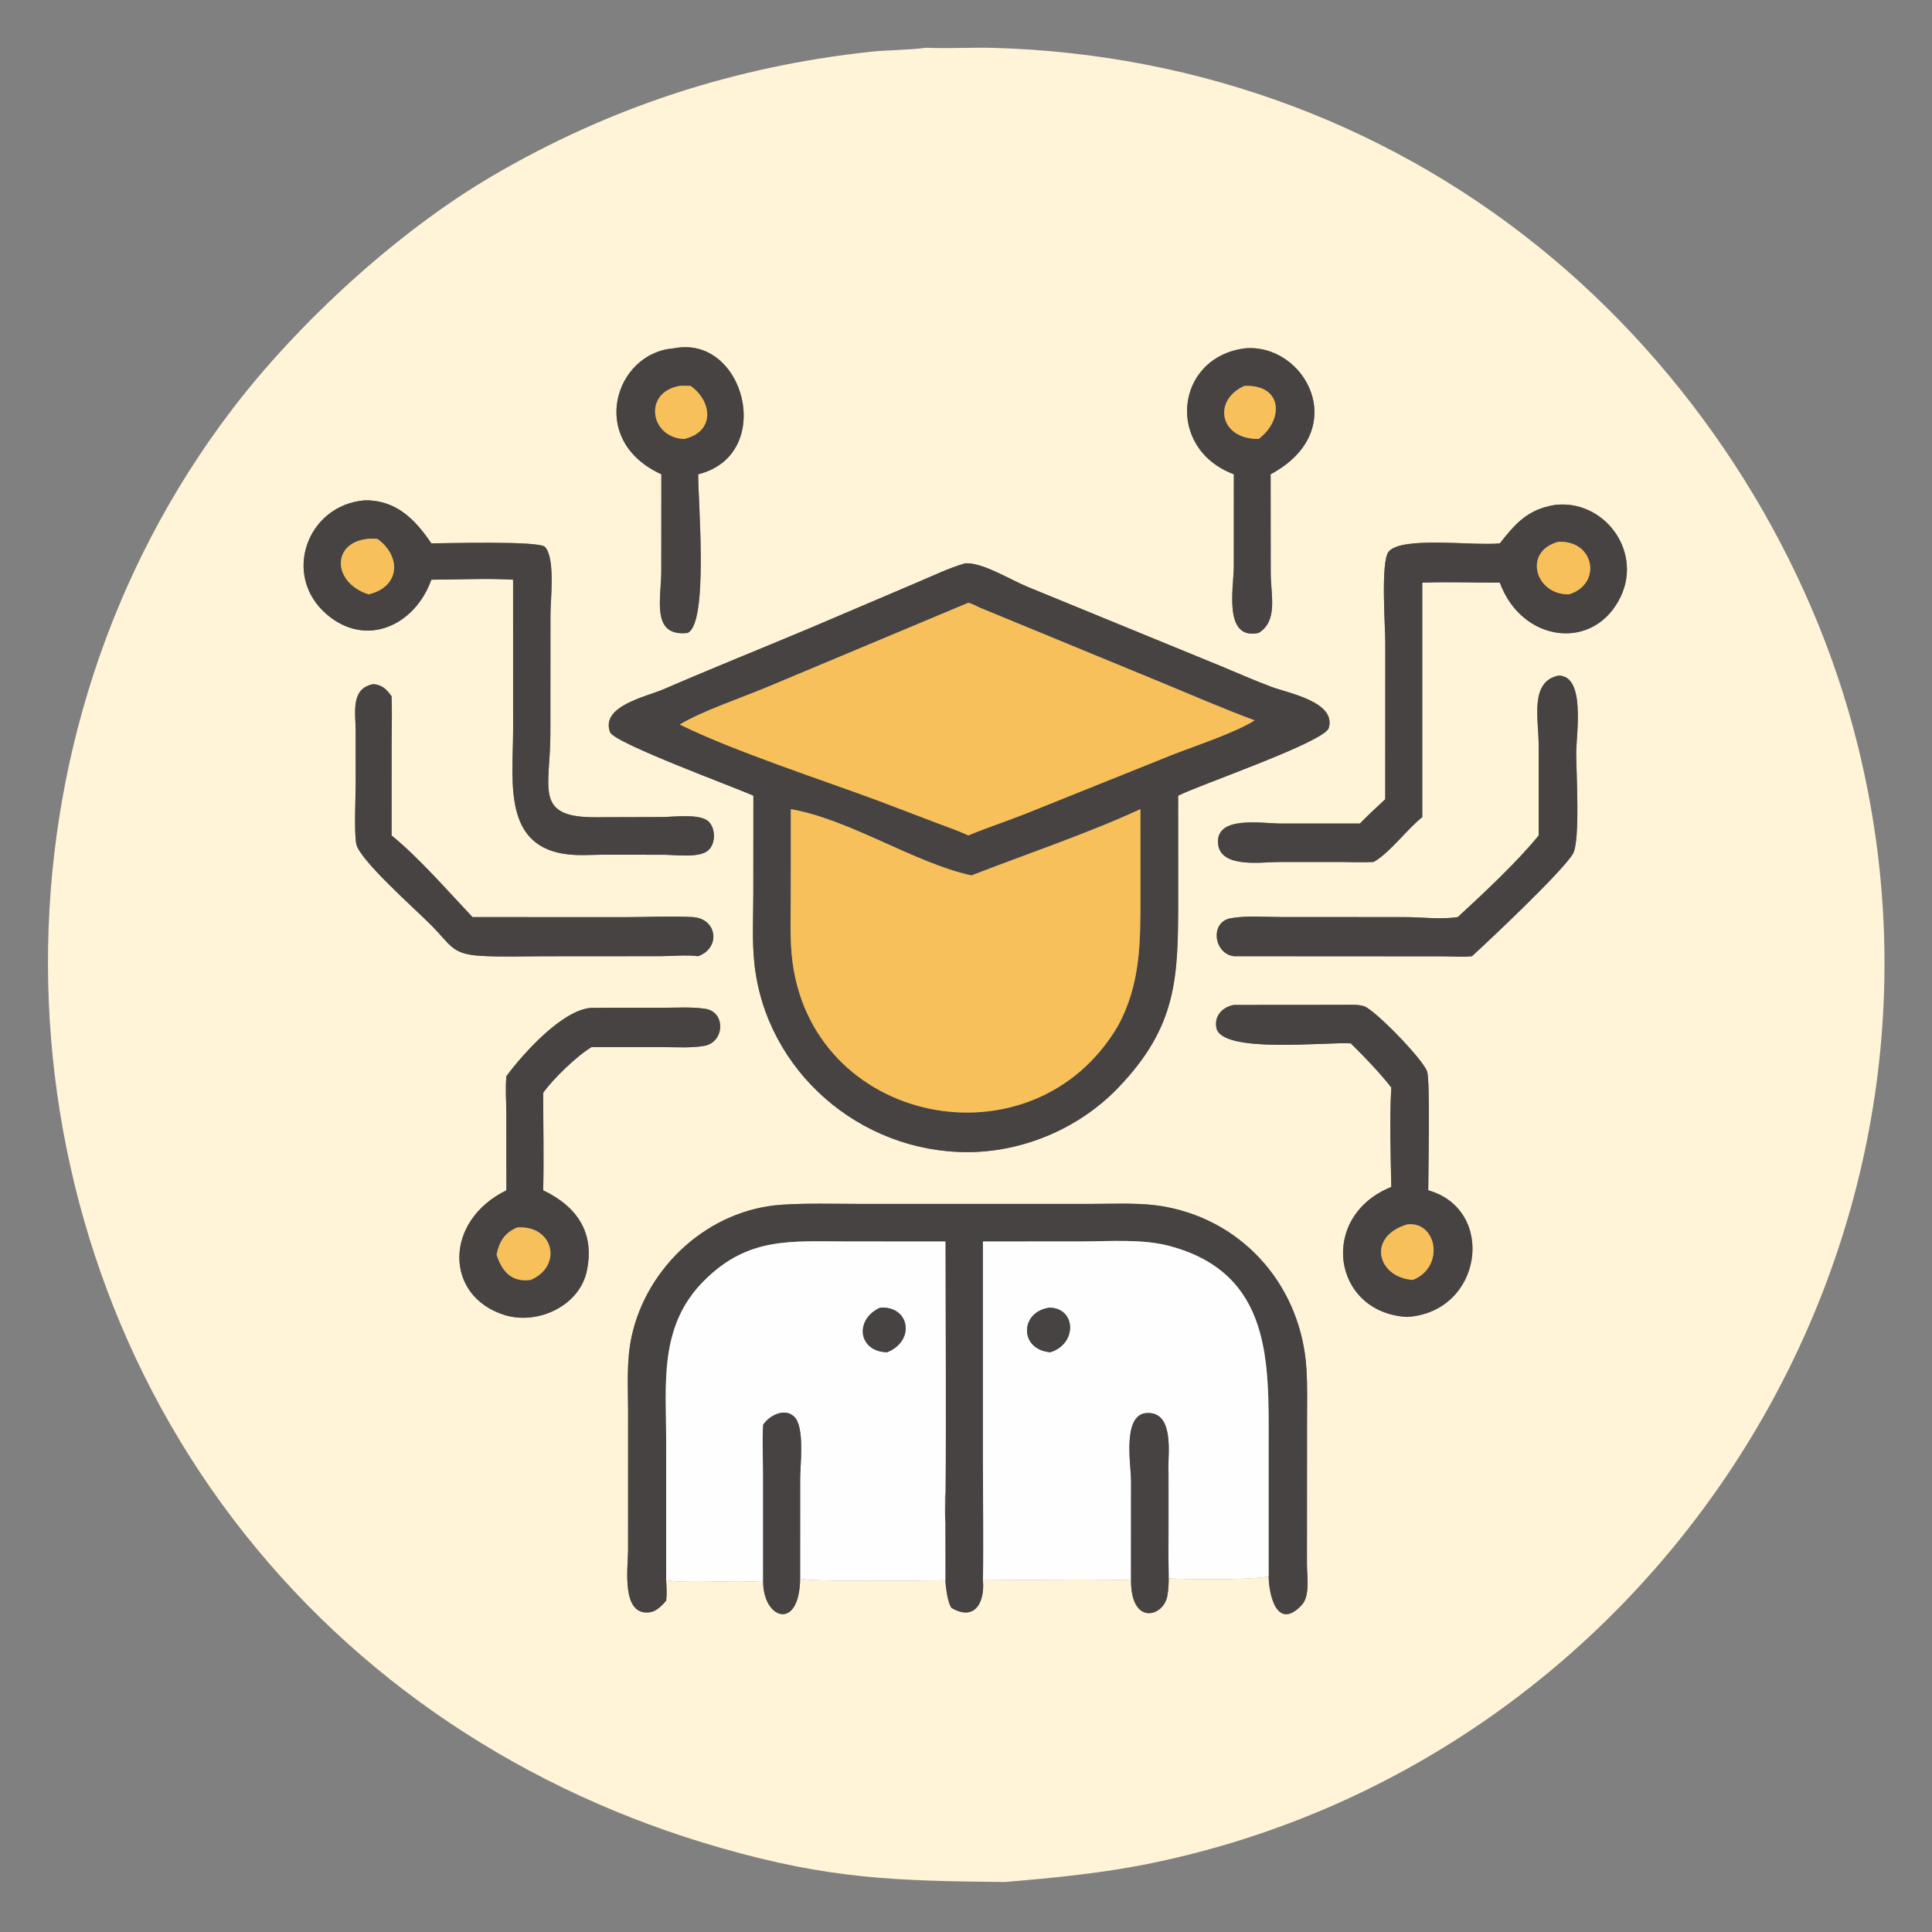 <svg xmlns="http://www.w3.org/2000/svg" xmlns:xlink="http://www.w3.org/1999/xlink" width="1024" height="1024"><rect width="100%" height="100%" fill="#808080" stroke="none"/><path fill="#FFF4D7" transform="scale(2 2)" d="M266.311 498.75C237.28 498.47 219.811 497.97 190.961 489.702C139.476 474.946 94.273 445.291 61.844 402.651C-3.235 317.08 -3.985 194.374 61.53 108.483C79 85.58 105.378 61.306 130.636 46.533C161.729 28.348 194.735 17.654 230.403 13.75C235.391 13.204 240.415 13.328 245.397 12.656C251.328 12.922 257.298 12.527 263.239 12.69C317.986 14.186 369.966 33.479 411.776 68.722C450.848 101.656 480.025 147.867 492.346 197.617C525.458 331.303 438.735 466.08 305.371 493.717C292.476 496.389 279.408 497.649 266.311 498.75ZM309.619 389.062C309.915 389.736 309.618 415.945 309.619 418.283C313.214 418.59 335.704 418.785 336.208 417.573C336.232 422.861 338.493 432.211 344.943 425.382C347.256 422.934 346.348 417.591 346.351 414.54L346.375 376.836C346.375 372.194 346.504 367.504 346.226 362.871C344.94 341.415 330.135 323.841 308.984 319.837C302.625 318.634 295.75 319.05 289.296 319.051L228.036 319.052C221.12 319.051 214.11 318.813 207.211 319.265C187.973 320.528 171.491 335.457 167.4 354.126C165.993 360.544 166.432 367.267 166.454 373.798L166.446 410.989C166.417 415.402 164.54 428.392 172.249 427.261C173.999 427.004 175.413 425.478 176.538 424.217C176.764 422.402 176.63 420.602 176.538 418.782C182.752 419.769 194.347 418.649 201.751 419.227L202.245 418.782C202.011 429.121 211.91 432.493 212.038 418.283C213.027 419.339 247.138 418.837 250.547 418.782L250.525 403.745C250.501 401.131 250.075 398.153 250.547 395.605C250.722 401.95 249.151 421.309 252.131 426.098C258.266 429.709 261.021 424.772 260.488 418.782C273.538 418.779 286.693 418.411 299.732 418.782C299.698 430.938 308.355 428.438 309.346 422.99C310 419.393 309.623 415.143 309.624 411.481L309.619 389.062ZM178.465 92.332C162.961 93.513 155.534 116.696 175.266 125.69L175.249 151.425C175.244 158.513 172.417 168.836 182.209 167.736C187.804 165.239 185.007 133.087 185.022 125.69C205.673 120.594 197.372 88.41 178.465 92.332ZM329.768 92.332C311.328 94.825 308.831 118.877 326.984 125.69L326.976 149.987C326.977 155.542 324.046 169.722 333.554 167.736C338.772 164.484 336.758 157.736 336.752 151.879L336.728 125.69C358.483 114.011 345.892 90.762 329.768 92.332ZM96.638 132.597C81.418 133.813 74.517 152.549 86.668 162.877C97.135 171.773 110.006 165.689 114.309 153.626C121.457 153.616 128.857 153.204 135.974 153.626L135.983 193.15C135.978 207.975 132.632 226.905 154.581 226.61L159.861 226.501L175.983 226.522C178.864 226.525 185.307 227.446 187.671 225.372C189.692 223.598 189.696 219.537 187.765 217.704C185.461 215.517 178.242 216.523 175.355 216.529L157.782 216.581C141.41 216.646 145.827 208.86 145.856 194.566L145.877 162.812C145.879 159.002 147.219 147.858 144.402 144.925C142.817 143.274 118.176 143.992 114.309 143.997C109.94 137.501 104.842 132.464 96.638 132.597ZM411.989 133.828C404.941 134.988 401.716 138.596 397.468 143.997C390.604 144.738 371.317 141.998 367.986 146.232C365.849 148.948 367.119 166.247 367.119 170.278L367.105 211.8C364.838 213.922 362.544 216.02 360.381 218.249L339.203 218.246C334.563 218.228 321.837 215.996 322.83 223.81C323.628 230.083 334.261 228.471 338.547 228.441L355.125 228.429C358.08 228.461 361.057 228.57 364.009 228.429C368.21 226.131 372.813 219.792 376.915 216.55L376.915 154.401C383.742 154.163 390.633 154.411 397.468 154.401C403.337 170.426 422.66 172.747 429.56 157.982C435.239 145.83 424.932 132.221 411.989 133.828ZM255.778 149.282C251.273 150.578 246.915 152.741 242.593 154.546L214.856 166.36C201.83 171.836 188.716 177.087 175.75 182.703C171.381 184.595 159.054 187.111 161.683 194.043C162.78 196.936 194.816 208.656 199.657 210.871L199.64 236.724C199.639 242.83 199.27 249.211 199.913 255.275C202.945 283.852 227.92 305.4 256.469 305.324L257.437 305.318C271.974 304.998 286.352 298.7 296.402 288.19C312.034 271.843 312.229 259.082 312.228 238.057L312.216 210.871C317.608 208.08 351.03 196.659 352.131 192.922C354.173 185.992 341.39 183.689 336.99 182.041C332.574 180.387 328.242 178.487 323.891 176.666L272.295 155.507C267.914 153.743 260.38 148.979 255.778 149.282ZM413.046 179.04C405.313 180.58 407.758 190.592 407.758 197.222L407.769 221.4C402.244 228.247 392.898 237.01 386.316 243.043C381.733 243.732 376.907 243.05 372.288 243.042L339.539 243.027C335.233 243.028 330.337 242.578 326.117 243.355C320.577 244.375 321.655 252.738 326.984 253.403L383.002 253.436C385.334 253.461 387.768 253.671 390.085 253.403C394.288 249.591 414.156 230.876 416.845 226.246C418.829 222.83 417.704 204.323 417.706 199.675C417.707 194.57 420.277 179.087 413.046 179.04ZM98.965 181.306C92.824 182.384 94.253 188.981 94.255 193.65L94.264 207.222C94.262 211.17 93.806 220.196 94.409 223.617C95.151 227.824 110.388 241.224 114.466 245.371C119.489 250.48 119.752 252.83 127.235 253.301C132.832 253.653 138.564 253.416 144.174 253.415L175.024 253.393C178.227 253.389 181.879 252.995 185.022 253.403C191.137 251.156 190.041 243.34 183.436 243.023C177.328 242.73 171.078 243.064 164.957 243.061L125.217 243.043C118.733 236.184 110.933 227.207 103.772 221.4L103.785 197.085C103.788 192.913 103.935 188.687 103.772 184.521C102.392 182.632 101.327 181.531 98.965 181.306ZM326.984 266.321C324.047 266.829 321.728 269.188 322.353 272.379C323.711 279.308 351.218 276.087 357.98 276.504C361.685 280.19 365.49 284.074 368.706 288.195C368.21 296.475 368.554 306.218 368.706 314.554C349.31 322.361 353.008 347.848 372.851 348.999C392.908 347.826 396.674 320.573 378.499 315.45C378.505 310.971 379.054 286.296 378.186 283.922C376.962 280.572 364.41 267.687 361.56 266.695C359.879 266.11 357.525 266.299 355.751 266.297L326.984 266.321ZM156.783 267.082C148.971 267.556 138.508 279.391 134.199 285.195C133.89 288.607 134.176 292.088 134.19 295.514L134.199 315.45C117.6 323.58 117.736 343.448 133.652 348.475C142.495 351.268 153.846 346.024 155.586 336.433C157.559 326.4 152.723 319.651 143.953 315.45C144.157 306.851 143.949 298.212 143.953 289.609C146.499 285.958 152.953 279.741 156.783 277.485L175.583 277.494C179.171 277.493 183.057 277.771 186.595 277.173C192.033 276.253 192.425 268.168 186.894 267.342C183.28 266.802 179.335 267.068 175.68 267.068L156.783 267.082Z"></path><path fill="#464342" transform="scale(2 2)" d="M175.266 125.69C155.534 116.696 162.961 93.513 178.465 92.332C197.372 88.41 205.673 120.594 185.022 125.69C185.007 133.087 187.804 165.239 182.209 167.736C172.417 168.836 175.244 158.513 175.249 151.425L175.266 125.69ZM180.132 102.272C170.28 103.942 172.311 116.088 181.351 116.331C189.534 114.36 188.78 106.41 183.032 102.272C182.071 102.253 181.089 102.184 180.132 102.272Z"></path><path fill="#464342" transform="scale(2 2)" d="M326.984 125.69C308.831 118.877 311.328 94.825 329.768 92.332C345.892 90.762 358.483 114.011 336.728 125.69L336.752 151.879C336.758 157.736 338.772 164.484 333.554 167.736C324.046 169.722 326.977 155.542 326.976 149.987L326.984 125.69ZM329.768 102.272C321.314 106.036 323.118 116.408 333.554 116.331C340.309 111.221 339.934 101.833 329.768 102.272Z"></path><path fill="#F7C05A" transform="scale(2 2)" d="M181.351 116.331C172.311 116.088 170.28 103.942 180.132 102.272C181.089 102.184 182.071 102.253 183.032 102.272C188.78 106.41 189.534 114.36 181.351 116.331Z"></path><path fill="#F7C05A" transform="scale(2 2)" d="M333.554 116.331C323.118 116.408 321.314 106.036 329.768 102.272C339.934 101.833 340.309 111.221 333.554 116.331Z"></path><path fill="#464342" transform="scale(2 2)" d="M114.309 153.626C110.006 165.689 97.135 171.773 86.668 162.877C74.517 152.549 81.418 133.813 96.638 132.597C104.842 132.464 109.94 137.501 114.309 143.997C118.176 143.992 142.817 143.274 144.402 144.925C147.219 147.858 145.879 159.002 145.877 162.812L145.856 194.566C145.827 208.86 141.41 216.646 157.782 216.581L175.355 216.529C178.242 216.523 185.461 215.517 187.765 217.704C189.696 219.537 189.692 223.598 187.671 225.372C185.307 227.446 178.864 226.525 175.983 226.522L159.861 226.501L154.581 226.61C132.632 226.905 135.978 207.975 135.983 193.15L135.974 153.626C128.857 153.204 121.457 153.616 114.309 153.626ZM97.692 142.787C87.777 143.611 87.985 154.434 97.692 157.508C106.157 155.473 106.358 147.365 100.002 142.787C99.239 142.775 98.451 142.724 97.692 142.787Z"></path><path fill="#464342" transform="scale(2 2)" d="M397.468 143.997C401.716 138.596 404.941 134.988 411.989 133.828C424.932 132.221 435.239 145.83 429.56 157.982C422.66 172.747 403.337 170.426 397.468 154.401C390.633 154.411 383.742 154.163 376.915 154.401L376.915 216.55C372.813 219.792 368.21 226.131 364.009 228.429C361.057 228.57 358.08 228.461 355.125 228.429L338.547 228.441C334.261 228.471 323.628 230.083 322.83 223.81C321.837 215.996 334.563 218.228 339.203 218.246L360.381 218.249C362.544 216.02 364.838 213.922 367.105 211.8L367.119 170.278C367.119 166.247 365.849 148.948 367.986 146.232C371.317 141.998 390.604 144.738 397.468 143.997ZM413.046 143.579C403.545 145.993 406.728 157.646 415.78 157.508C424.556 154.851 422.704 143.219 413.046 143.579Z"></path><path fill="#F7C05A" transform="scale(2 2)" d="M97.692 157.508C87.985 154.434 87.777 143.611 97.692 142.787C98.451 142.724 99.239 142.775 100.002 142.787C106.358 147.365 106.157 155.473 97.692 157.508Z"></path><path fill="#F7C05A" transform="scale(2 2)" d="M415.78 157.508C406.728 157.646 403.545 145.993 413.046 143.579C422.704 143.219 424.556 154.851 415.78 157.508Z"></path><path fill="#464342" transform="scale(2 2)" d="M199.657 210.871C194.816 208.656 162.78 196.936 161.683 194.043C159.054 187.111 171.381 184.595 175.75 182.703C188.716 177.087 201.83 171.836 214.856 166.36L242.593 154.546C246.915 152.741 251.273 150.578 255.778 149.282C260.38 148.979 267.914 153.743 272.295 155.507L323.891 176.666C328.242 178.487 332.574 180.387 336.99 182.041C341.39 183.689 354.173 185.992 352.131 192.922C351.03 196.659 317.608 208.08 312.216 210.871L312.228 238.057C312.229 259.082 312.034 271.843 296.402 288.19C286.352 298.7 271.974 304.998 257.437 305.318L256.469 305.324C227.92 305.4 202.945 283.852 199.913 255.275C199.27 249.211 199.639 242.83 199.64 236.724L199.657 210.871ZM256.597 159.746L203.368 182.051C196.716 184.842 186.14 188.399 180.132 192.01C194.906 199.229 216.856 206.312 232.499 212.111L248.43 218.17C251.135 219.215 253.988 220.153 256.597 221.4C261.664 219.304 266.9 217.592 271.998 215.566L310.257 200.197C316.456 197.737 327.225 194.256 332.493 190.908C324.021 187.74 315.735 184.167 307.383 180.7L259.917 161.141C258.912 160.73 257.614 159.961 256.597 159.746ZM209.578 214.439L209.565 237.282C209.565 242.544 209.319 247.924 209.823 253.16C214.172 298.262 273.742 310.162 296.229 271.936C302.319 260.788 302.231 249.666 302.229 237.267L302.215 214.439C288.241 220.886 271.868 226.389 257.437 232.001C242.394 228.724 225.167 217.146 209.578 214.439Z"></path><path fill="#F7C05A" transform="scale(2 2)" d="M180.132 192.01C186.14 188.399 196.716 184.842 203.368 182.051L256.597 159.746C257.614 159.961 258.912 160.73 259.917 161.141L307.383 180.7C315.735 184.167 324.021 187.74 332.493 190.908C327.225 194.256 316.456 197.737 310.257 200.197L271.998 215.566C266.9 217.592 261.664 219.304 256.597 221.4C253.988 220.153 251.135 219.215 248.43 218.17L232.499 212.111C216.856 206.312 194.906 199.229 180.132 192.01Z"></path><path fill="#464342" transform="scale(2 2)" d="M407.769 221.4L407.758 197.222C407.758 190.592 405.313 180.58 413.046 179.04C420.277 179.087 417.707 194.57 417.706 199.675C417.704 204.323 418.829 222.83 416.845 226.246C414.156 230.876 394.288 249.591 390.085 253.403C387.768 253.671 385.334 253.461 383.002 253.436L326.984 253.403C321.655 252.738 320.577 244.375 326.117 243.355C330.337 242.578 335.233 243.028 339.539 243.027L372.288 243.042C376.907 243.05 381.733 243.732 386.316 243.043C392.898 237.01 402.244 228.247 407.769 221.4Z"></path><path fill="#464342" transform="scale(2 2)" d="M185.022 253.403C181.879 252.995 178.227 253.389 175.024 253.393L144.174 253.415C138.564 253.416 132.832 253.653 127.235 253.301C119.752 252.83 119.489 250.48 114.466 245.371C110.388 241.224 95.151 227.824 94.409 223.617C93.806 220.196 94.262 211.17 94.264 207.222L94.255 193.65C94.253 188.981 92.824 182.384 98.965 181.306C101.327 181.531 102.392 182.632 103.772 184.521C103.935 188.687 103.788 192.913 103.785 197.085L103.772 221.4C110.933 227.207 118.733 236.184 125.217 243.043L164.957 243.061C171.078 243.064 177.328 242.73 183.436 243.023C190.041 243.34 191.137 251.156 185.022 253.403Z"></path><path fill="#F7C05A" transform="scale(2 2)" d="M296.229 271.936C273.742 310.162 214.172 298.262 209.823 253.16C209.319 247.924 209.565 242.544 209.565 237.282L209.578 214.439C225.167 217.146 242.394 228.724 257.437 232.001C271.868 226.389 288.241 220.886 302.215 214.439L302.229 237.267C302.231 249.666 302.319 260.788 296.229 271.936Z"></path><path fill="#464342" transform="scale(2 2)" d="M357.98 276.504C351.218 276.087 323.711 279.308 322.353 272.379C321.728 269.188 324.047 266.829 326.984 266.321L355.751 266.297C357.525 266.299 359.879 266.11 361.56 266.695C364.41 267.687 376.962 280.572 378.186 283.922C379.054 286.296 378.505 310.971 378.499 315.45C396.674 320.573 392.908 347.826 372.851 348.999C353.008 347.848 349.31 322.361 368.706 314.554C368.554 306.218 368.21 296.475 368.706 288.195C365.49 284.074 361.685 280.19 357.98 276.504ZM372.851 324.504C362.189 327.719 364.952 338.551 374.432 339.191C383.071 335.741 380.727 323.417 372.851 324.504Z"></path><path fill="#464342" transform="scale(2 2)" d="M134.199 285.195C138.508 279.391 148.971 267.556 156.783 267.082L175.68 267.068C179.335 267.068 183.28 266.802 186.894 267.342C192.425 268.168 192.033 276.253 186.595 277.173C183.057 277.771 179.171 277.493 175.583 277.494L156.783 277.485C152.953 279.741 146.499 285.958 143.953 289.609C143.949 298.212 144.157 306.851 143.953 315.45C152.723 319.651 157.559 326.4 155.586 336.433C153.846 346.024 142.495 351.268 133.652 348.475C117.736 343.448 117.6 323.58 134.199 315.45L134.19 295.514C134.176 292.088 133.89 288.607 134.199 285.195ZM137.041 325.292C133.67 326.759 132.278 329.088 131.604 332.514C133.047 337.043 135.651 339.866 140.63 339.191C149.186 335.551 146.802 324.641 137.041 325.292Z"></path><path fill="#464342" transform="scale(2 2)" d="M250.547 395.605C250.804 373.417 250.541 351.195 250.547 329.003L224.847 328.994C209.582 328.99 198.309 327.662 186.559 339.424C174.498 351.498 176.547 366.697 176.543 382.369L176.538 418.782C176.63 420.602 176.764 422.402 176.538 424.217C175.413 425.478 173.999 427.004 172.249 427.261C164.54 428.392 166.417 415.402 166.446 410.989L166.454 373.798C166.432 367.267 165.993 360.544 167.4 354.126C171.491 335.457 187.973 320.528 207.211 319.265C214.11 318.813 221.12 319.051 228.036 319.052L289.296 319.051C295.75 319.05 302.625 318.634 308.984 319.837C330.135 323.841 344.94 341.415 346.226 362.871C346.504 367.504 346.375 372.194 346.375 376.836L346.351 414.54C346.348 417.591 347.256 422.934 344.943 425.382C338.493 432.211 336.232 422.861 336.208 417.573L336.206 383.035C336.205 361.248 337.235 337.453 309.882 330.183C302.645 328.26 293.917 328.989 286.466 328.99L260.488 329.003L260.493 388.588C260.494 398.639 260.7 408.737 260.488 418.782C261.021 424.772 258.266 429.709 252.131 426.098C249.151 421.309 250.722 401.95 250.547 395.605Z"></path><path fill="#F7C05A" transform="scale(2 2)" d="M374.432 339.191C364.952 338.551 362.189 327.719 372.851 324.504C380.727 323.417 383.071 335.741 374.432 339.191Z"></path><path fill="#F7C05A" transform="scale(2 2)" d="M131.604 332.514C132.278 329.088 133.67 326.759 137.041 325.292C146.802 324.641 149.186 335.551 140.63 339.191C135.651 339.866 133.047 337.043 131.604 332.514Z"></path><path fill="#FEFEFE" transform="scale(2 2)" d="M309.619 389.062C309.631 384.704 311.038 374.105 303.932 374.467C297.333 374.802 299.718 388.263 299.743 392.346L299.732 418.782C286.693 418.411 273.538 418.779 260.488 418.782C260.7 408.737 260.494 398.639 260.493 388.588L260.488 329.003L286.466 328.99C293.917 328.989 302.645 328.26 309.882 330.183C337.235 337.453 336.205 361.248 336.206 383.035L336.208 417.573C335.704 418.785 313.214 418.59 309.619 418.283C309.618 415.945 309.915 389.736 309.619 389.062ZM278.297 346.539C270.358 347.381 269.904 357.584 278.297 358.362C285.387 356.283 285.303 346.844 278.297 346.539Z"></path><path fill="#FEFEFE" transform="scale(2 2)" d="M250.547 395.605C250.075 398.153 250.501 401.131 250.525 403.745L250.547 418.782C247.138 418.837 213.027 419.339 212.038 418.283L212.049 391.856C212.048 388.207 213.31 378.133 210.471 375.433C207.922 373.01 203.901 375.097 202.245 377.572C201.963 382.067 202.238 386.654 202.243 391.162L202.245 418.782L201.751 419.227C194.347 418.649 182.752 419.769 176.538 418.782L176.543 382.369C176.547 366.697 174.498 351.498 186.559 339.424C198.309 327.662 209.582 328.99 224.847 328.994L250.547 329.003C250.541 351.195 250.804 373.417 250.547 395.605ZM233.265 346.539C226.353 349.634 227.416 358.219 235.098 358.362C242.694 355.288 241.038 346.022 233.265 346.539Z"></path><path fill="#464342" transform="scale(2 2)" d="M278.297 358.362C269.904 357.584 270.358 347.381 278.297 346.539C285.303 346.844 285.387 356.283 278.297 358.362Z"></path><path fill="#464342" transform="scale(2 2)" d="M235.098 358.362C227.416 358.219 226.353 349.634 233.265 346.539C241.038 346.022 242.694 355.288 235.098 358.362Z"></path><path fill="#464342" transform="scale(2 2)" d="M202.245 377.572C203.901 375.097 207.922 373.01 210.471 375.433C213.31 378.133 212.048 388.207 212.049 391.856L212.038 418.283C211.91 432.493 202.011 429.121 202.245 418.782L202.243 391.162C202.238 386.654 201.963 382.067 202.245 377.572Z"></path><path fill="#464342" transform="scale(2 2)" d="M299.732 418.782L299.743 392.346C299.718 388.263 297.333 374.802 303.932 374.467C311.038 374.105 309.631 384.704 309.619 389.062L309.624 411.481C309.623 415.143 310 419.393 309.346 422.99C308.355 428.438 299.698 430.938 299.732 418.782Z"></path></svg>